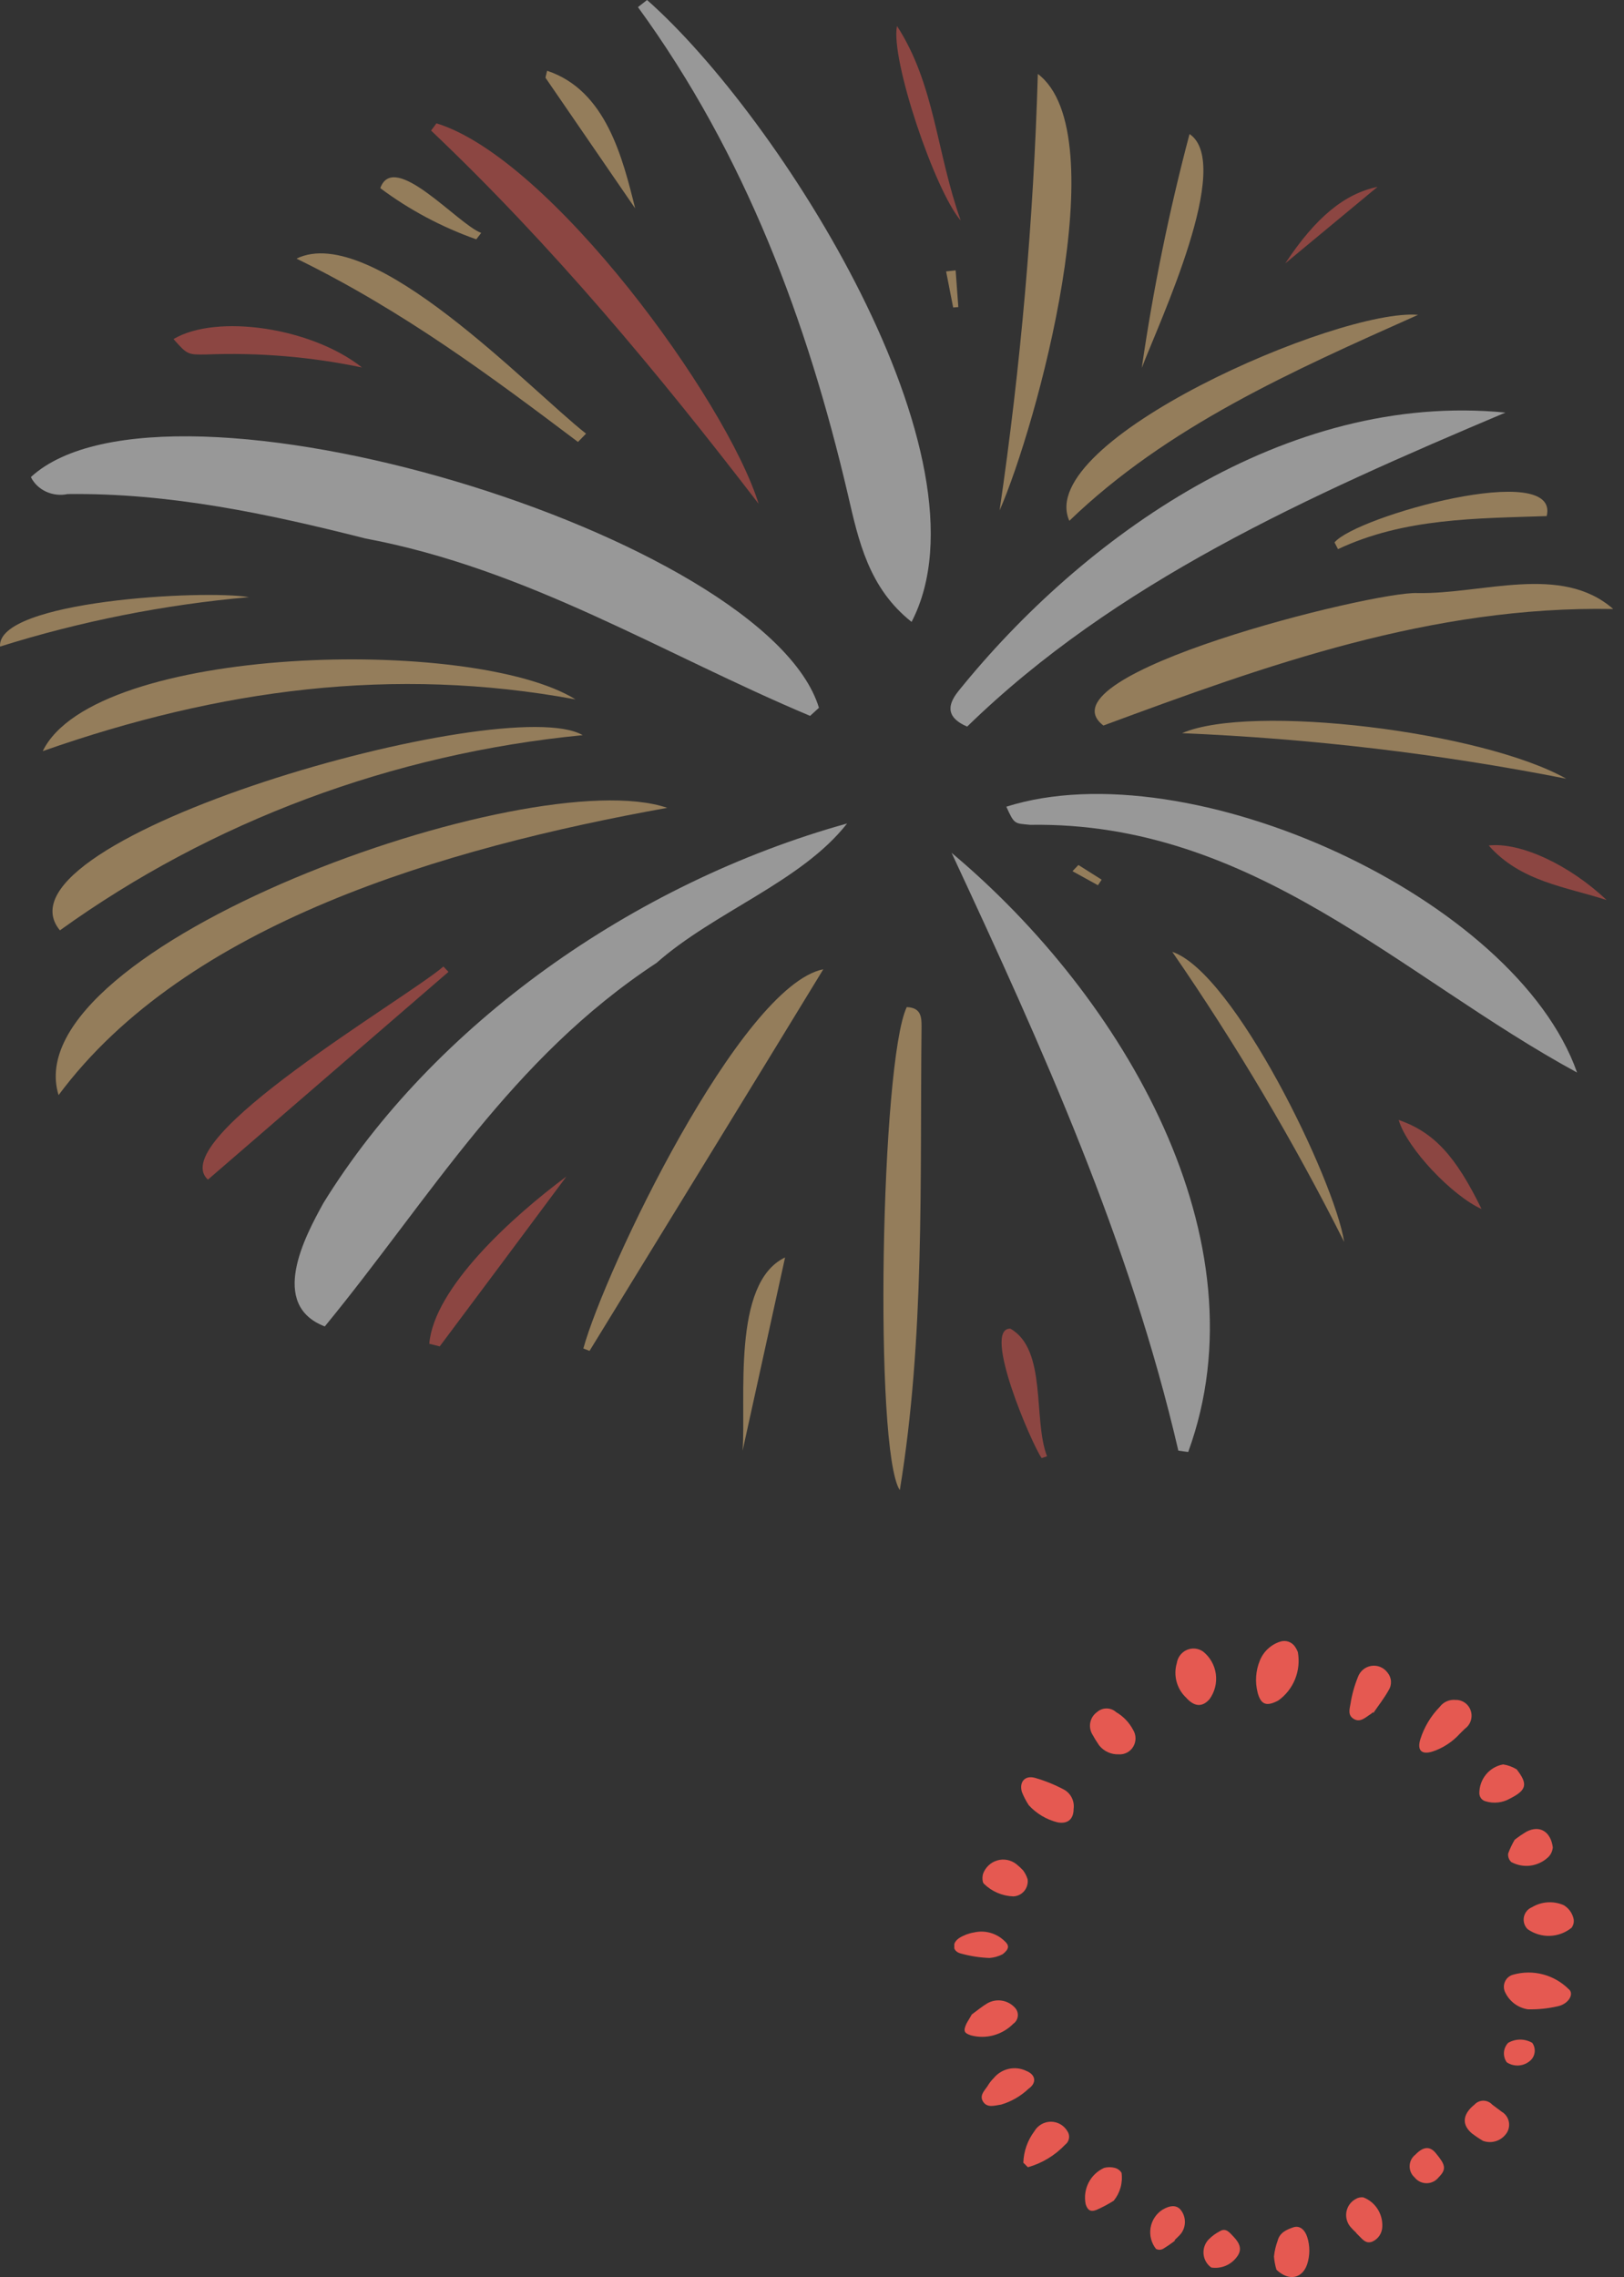 <svg width="97" height="136" viewBox="0 0 97 136" fill="none" xmlns="http://www.w3.org/2000/svg">
<rect x="0" y="0" width="97" height="136" fill="#333333" stroke="none"/>
<g opacity="0.5">
<path d="M48.386 42.756C39.525 39.029 31.548 33.987 21.817 32.158C16.003 30.686 10.143 29.433 4.041 29.508C3.606 29.599 3.151 29.549 2.751 29.364C2.351 29.179 2.031 28.872 1.844 28.493C9.882 21.09 45.781 31.982 48.915 42.273L48.386 42.756Z" fill="#FDFDFD"/>
<path d="M19.399 79.222C16.05 77.932 18.186 73.892 19.325 71.838C25.875 61.227 37.797 52.746 50.596 49.182C47.87 52.665 42.686 54.444 39.21 57.513C30.503 63.231 25.701 71.543 19.399 79.222Z" fill="#FDFDFD"/>
<path d="M70.381 86.639C67.481 74.149 62.283 62.624 56.838 50.936C67.139 59.574 75.591 74.074 70.97 86.72L70.381 86.639Z" fill="#FDFDFD"/>
<path d="M38.648 0C46.557 6.978 59.524 27.391 54.447 37.143C51.895 35.12 51.286 32.333 50.636 29.502C48.232 19.236 44.535 9.251 38.105 0.426L38.648 0Z" fill="#FDFDFD"/>
<path d="M94.197 64.058C83.675 58.339 74.848 49.057 61.533 49.263C60.602 49.169 60.596 49.263 60.107 48.18C71.044 44.716 90.527 53.623 94.197 64.058Z" fill="#FDFDFD"/>
<path d="M89.918 24.641C78.056 29.652 66.597 34.794 57.769 43.395C56.296 42.768 56.745 41.891 57.28 41.233C64.661 32.095 76.784 23.357 89.918 24.641Z" fill="#FDFDFD"/>
<path d="M3.499 65.405C0.78 56.56 31.628 45.436 39.853 48.249C26.485 50.654 11.121 55.151 3.499 65.405Z" fill="#F5C884"/>
<path d="M96.354 36.373C85.497 36.172 75.638 39.73 65.907 43.332C61.922 40.3 82.028 35.302 84.66 35.421C88.538 35.496 93.253 33.648 96.354 36.373Z" fill="#F5C884"/>
<path d="M3.579 55.565C-0.928 50.115 30.229 41.24 34.803 43.908C23.441 45.012 12.631 49.048 3.579 55.565Z" fill="#F5C884"/>
<path d="M54.159 60.15C55.036 60.181 55.043 60.776 55.043 61.321C54.943 70.541 55.244 79.893 53.744 89C52.19 86.614 52.605 63.419 54.159 60.15Z" fill="#F5C884"/>
<path d="M2.554 44.86C5.642 38.496 28.253 37.97 34.375 41.772C23.511 39.761 13.09 41.158 2.554 44.86Z" fill="#F5C884"/>
<path d="M26.07 7.366C32.888 9.458 43.396 23.909 45.312 30.091C39.324 22.286 32.981 14.663 25.748 7.798L26.07 7.366Z" fill="#E55951"/>
<path d="M59.705 30.485C60.97 21.841 61.733 13.138 61.989 4.416C66.71 7.986 61.902 25.474 59.705 30.485Z" fill="#F5C884"/>
<path d="M34.843 80.538C36.129 75.865 44.22 58.891 49.176 57.889C44.488 65.58 39.84 73.128 35.212 80.682L34.843 80.538Z" fill="#F5C884"/>
<path d="M63.871 31.105C61.727 26.345 79.945 18.396 84.7 18.804C77.206 22.148 69.724 25.462 63.871 31.105Z" fill="#F5C884"/>
<path d="M34.522 26.395C29.311 22.468 24.074 18.559 17.711 15.446C22.218 13.248 31.615 23.244 35.004 25.9L34.522 26.395Z" fill="#F5C884"/>
<path d="M12.42 70.453C9.794 68.067 24.248 59.655 26.485 57.726L26.786 58.045L12.42 70.453Z" fill="#E55951"/>
<path d="M70.602 43.789C74.728 41.998 88.518 43.676 93.548 46.508C85.991 45.019 78.317 44.11 70.602 43.789Z" fill="#F5C884"/>
<path d="M80.286 74.174C77.279 68.192 73.849 62.404 70.019 56.849C73.703 58.083 79.704 70.453 80.286 74.174Z" fill="#F5C884"/>
<path d="M68.197 21.973C68.878 17.272 69.83 12.609 71.05 8.005C73.696 9.79 69.242 19.229 68.197 21.973Z" fill="#F5C884"/>
<path d="M79.71 32.396C81.01 30.83 93.213 27.435 92.382 30.823C88.203 30.968 83.876 30.93 79.918 32.797L79.71 32.396Z" fill="#F5C884"/>
<path d="M10.364 20.251C12.942 18.722 18.615 19.562 21.622 21.948C18.573 21.309 15.448 21.048 12.326 21.171C11.228 21.184 11.201 21.203 10.364 20.251Z" fill="#E55951"/>
<path d="M25.641 80.256C25.922 76.918 30.584 72.677 33.832 70.266C31.153 73.867 28.702 77.156 26.264 80.413L25.641 80.256Z" fill="#E55951"/>
<path d="M53.577 1.553C55.84 5.042 55.921 9.07 57.381 13.166C55.834 11.381 53.175 3.52 53.577 1.553Z" fill="#E55951"/>
<path d="M44.354 86.645C44.575 83.576 43.684 76.623 46.892 75.101C46.048 78.955 45.202 82.803 44.354 86.645Z" fill="#F5C884"/>
<path d="M14.871 35.665C9.811 36.113 4.822 37.103 0.003 38.615C-0.205 35.878 12.179 35.208 14.871 35.665Z" fill="#F5C884"/>
<path d="M32.68 4.228C36.196 5.393 37.188 9.433 37.938 12.446C36.152 9.84 34.366 7.239 32.58 4.641C32.606 4.504 32.647 4.366 32.68 4.228Z" fill="#F5C884"/>
<path d="M62.216 87.084C61.62 86.238 58.633 79.31 60.348 79.354C62.558 80.607 61.687 84.778 62.538 86.977L62.216 87.084Z" fill="#E55951"/>
<path d="M95.959 53.754C93.528 52.965 90.822 52.658 88.92 50.497C90.815 50.284 93.755 51.662 95.959 53.754Z" fill="#E55951"/>
<path d="M83.541 66.889C85.665 67.628 86.957 69.063 88.491 72.207C86.763 71.437 84.044 68.605 83.541 66.889Z" fill="#E55951"/>
<path d="M28.447 14.294C26.377 13.561 24.443 12.53 22.714 11.237C23.538 8.951 27.355 13.404 28.742 13.911L28.447 14.294Z" fill="#F5C884"/>
<path d="M76.77 15.728C78.605 12.953 80.32 11.569 82.276 11.162L76.77 15.728Z" fill="#E55951"/>
<path d="M56.932 18.365L56.51 16.21L57.079 16.148L57.24 18.34L56.932 18.365Z" fill="#F5C884"/>
<path d="M64.413 51.663L65.8 52.539L65.579 52.871L64.058 52.032L64.413 51.663Z" fill="#F5C884"/>
</g>
<g clip-path="url(#clip0_550_30)">
<path d="M61.122 129.168C61.145 128.489 61.375 127.834 61.779 127.293C61.881 127.118 62.026 126.974 62.2 126.873C62.373 126.773 62.569 126.72 62.769 126.72C62.969 126.72 63.165 126.773 63.339 126.873C63.512 126.974 63.657 127.118 63.759 127.293C63.842 127.417 63.875 127.569 63.85 127.717C63.825 127.865 63.745 127.998 63.626 128.087C63.015 128.732 62.245 129.199 61.396 129.438L61.122 129.168Z" fill="#E55951"/>
<path d="M77.346 98.342C77.416 98.443 77.474 98.552 77.518 98.667C77.618 99.214 77.56 99.778 77.352 100.293C77.144 100.807 76.794 101.25 76.345 101.567C75.649 101.933 75.312 101.821 75.117 101.091C74.954 100.455 75 99.782 75.25 99.176C75.358 98.909 75.523 98.67 75.732 98.475C75.942 98.28 76.191 98.134 76.462 98.048C76.621 97.994 76.793 97.994 76.952 98.047C77.111 98.1 77.249 98.203 77.346 98.342Z" fill="#E55951"/>
<path d="M93.695 118.8C94.047 119.07 93.695 119.69 93.046 119.825C92.461 119.96 91.862 120.021 91.262 120.007C90.977 119.965 90.705 119.853 90.471 119.682C90.237 119.51 90.047 119.284 89.917 119.022C89.862 118.921 89.831 118.809 89.826 118.693C89.821 118.578 89.842 118.463 89.889 118.357C89.935 118.252 90.005 118.159 90.092 118.085C90.18 118.012 90.283 117.96 90.394 117.934C90.971 117.773 91.579 117.768 92.158 117.92C92.737 118.072 93.267 118.375 93.695 118.8Z" fill="#E55951"/>
<path d="M70.838 101.385C70.567 101.128 70.371 100.799 70.275 100.435C70.178 100.072 70.183 99.688 70.29 99.327C70.316 99.156 70.384 98.995 70.488 98.858C70.592 98.721 70.729 98.612 70.885 98.543C71.041 98.475 71.212 98.447 71.382 98.463C71.551 98.479 71.714 98.538 71.855 98.636C72.272 98.965 72.547 99.446 72.62 99.977C72.693 100.508 72.559 101.048 72.246 101.48C71.808 101.98 71.331 101.941 70.838 101.385Z" fill="#E55951"/>
<path d="M87.195 103.546C86.75 104.036 86.19 104.402 85.567 104.61C84.903 104.817 84.629 104.539 84.84 103.863C85.07 103.143 85.464 102.487 85.99 101.949C86.099 101.802 86.243 101.686 86.409 101.613C86.575 101.539 86.756 101.51 86.936 101.528C87.137 101.522 87.335 101.582 87.499 101.699C87.664 101.816 87.787 101.985 87.849 102.179C87.912 102.373 87.91 102.582 87.846 102.776C87.782 102.969 87.657 103.136 87.492 103.252L87.195 103.546Z" fill="#E55951"/>
<path d="M61.451 107.82C61.286 107.57 61.147 107.304 61.036 107.025C60.864 106.422 61.224 106.016 61.819 106.183C62.417 106.355 62.997 106.589 63.547 106.882C63.749 106.992 63.913 107.162 64.016 107.37C64.12 107.577 64.158 107.812 64.126 108.042C64.126 108.662 63.759 108.956 63.156 108.837C62.503 108.673 61.91 108.32 61.451 107.82Z" fill="#E55951"/>
<path d="M82 102.258C81.97 102.294 81.936 102.326 81.899 102.354C81.578 102.552 81.265 102.894 80.874 102.672C80.483 102.449 80.608 102.084 80.663 101.766C80.748 101.221 80.895 100.688 81.101 100.177C81.162 100 81.269 99.843 81.41 99.723C81.552 99.603 81.724 99.524 81.906 99.496C82.089 99.467 82.276 99.489 82.447 99.56C82.618 99.632 82.766 99.748 82.876 99.899C82.998 100.044 83.07 100.226 83.081 100.417C83.093 100.607 83.043 100.796 82.939 100.955C82.673 101.432 82.329 101.869 82.024 102.314L82 102.258Z" fill="#E55951"/>
<path d="M65.652 104.245C65.493 104.015 65.346 103.776 65.213 103.53C65.104 103.316 65.075 103.07 65.131 102.836C65.187 102.602 65.325 102.397 65.519 102.259C65.677 102.116 65.882 102.038 66.094 102.038C66.305 102.038 66.51 102.116 66.668 102.259C67.096 102.508 67.445 102.874 67.678 103.315C67.771 103.464 67.821 103.637 67.824 103.813C67.826 103.99 67.78 104.164 67.691 104.315C67.602 104.467 67.473 104.591 67.318 104.672C67.164 104.754 66.991 104.79 66.817 104.777C66.596 104.786 66.375 104.743 66.173 104.65C65.97 104.558 65.792 104.419 65.652 104.245Z" fill="#E55951"/>
<path d="M76.243 135.563C76.164 135.305 76.114 135.039 76.094 134.769C76.127 134.445 76.201 134.128 76.314 133.823C76.439 133.339 76.846 133.164 77.244 133.029C77.643 132.894 77.941 133.188 78.074 133.593C78.249 134.127 78.249 134.704 78.074 135.238C77.8 136.048 77.025 136.294 76.243 135.563Z" fill="#E55951"/>
<path d="M58.04 120.317C58.369 120.079 58.651 119.84 58.956 119.658C59.222 119.5 59.534 119.44 59.838 119.488C60.143 119.535 60.422 119.688 60.63 119.92C60.69 119.986 60.736 120.064 60.764 120.15C60.792 120.236 60.802 120.327 60.792 120.416C60.782 120.506 60.754 120.593 60.708 120.67C60.663 120.748 60.601 120.814 60.528 120.865C60.203 121.195 59.799 121.433 59.356 121.556C58.913 121.679 58.446 121.682 58.001 121.564C57.587 121.429 57.524 121.31 57.72 120.873C57.813 120.691 57.947 120.5 58.04 120.317Z" fill="#E55951"/>
<path d="M91.239 115.216C91.146 115.124 91.078 115.009 91.04 114.883C91.002 114.757 90.996 114.623 91.021 114.494C91.047 114.365 91.104 114.244 91.187 114.143C91.27 114.041 91.376 113.962 91.497 113.913C91.781 113.741 92.102 113.64 92.432 113.618C92.763 113.596 93.094 113.654 93.398 113.786C93.543 113.872 93.67 113.986 93.771 114.123C93.871 114.259 93.944 114.415 93.984 114.581C94.006 114.677 94.007 114.776 93.987 114.872C93.967 114.968 93.926 115.059 93.867 115.137C93.496 115.436 93.04 115.605 92.566 115.62C92.092 115.634 91.627 115.493 91.239 115.216Z" fill="#E55951"/>
<path d="M87.898 127.404C87.187 126.784 87.507 126.148 88.063 125.704C88.131 125.628 88.214 125.568 88.306 125.527C88.398 125.486 88.498 125.464 88.599 125.464C88.699 125.464 88.799 125.486 88.891 125.527C88.984 125.568 89.066 125.628 89.135 125.704L89.698 126.125C89.899 126.243 90.046 126.436 90.107 126.664C90.169 126.891 90.14 127.134 90.026 127.34C89.882 127.584 89.659 127.769 89.395 127.865C89.131 127.96 88.843 127.96 88.579 127.864C88.343 127.725 88.116 127.571 87.898 127.404Z" fill="#E55951"/>
<path d="M59.347 124.123C59.578 123.839 59.896 123.642 60.251 123.563C60.605 123.483 60.975 123.527 61.302 123.686C61.865 123.908 61.936 124.401 61.435 124.75C60.971 125.191 60.411 125.515 59.8 125.696C59.409 125.751 58.963 125.918 58.713 125.513C58.463 125.108 58.877 124.806 59.05 124.488C59.136 124.356 59.236 124.234 59.347 124.123Z" fill="#E55951"/>
<path d="M90.589 105.675C91.27 106.549 91.192 106.914 90.198 107.415C89.977 107.543 89.733 107.624 89.48 107.652C89.227 107.681 88.971 107.657 88.728 107.582C88.624 107.554 88.531 107.492 88.465 107.406C88.398 107.32 88.362 107.214 88.36 107.105C88.358 106.693 88.5 106.293 88.761 105.978C89.021 105.662 89.384 105.45 89.784 105.381C90.069 105.424 90.343 105.524 90.589 105.675Z" fill="#E55951"/>
<path d="M61.099 111.697C61.225 111.861 61.32 112.046 61.38 112.245C61.396 112.37 61.385 112.497 61.349 112.618C61.313 112.739 61.253 112.851 61.172 112.947C61.091 113.043 60.991 113.12 60.879 113.174C60.767 113.229 60.644 113.258 60.52 113.262C59.868 113.239 59.247 112.974 58.776 112.515C58.666 112.436 58.658 112.094 58.721 111.903C58.792 111.714 58.906 111.543 59.053 111.406C59.2 111.269 59.377 111.168 59.569 111.113C59.761 111.057 59.964 111.048 60.16 111.086C60.356 111.124 60.541 111.208 60.7 111.331C60.841 111.443 60.975 111.566 61.099 111.697Z" fill="#E55951"/>
<path d="M90.472 109.878C90.7 109.701 90.937 109.54 91.184 109.393C91.966 108.988 92.623 109.393 92.748 110.33C92.731 110.554 92.633 110.763 92.475 110.918C92.183 111.194 91.813 111.371 91.418 111.424C91.022 111.476 90.621 111.402 90.269 111.212C90.2 111.149 90.147 111.069 90.115 110.981C90.082 110.893 90.07 110.798 90.081 110.704C90.186 110.417 90.317 110.14 90.472 109.878Z" fill="#E55951"/>
<path d="M66.52 131.44C66.189 131.647 65.844 131.831 65.487 131.988C65.127 132.131 64.955 131.988 64.846 131.646C64.757 131.211 64.818 130.758 65.019 130.363C65.22 129.969 65.548 129.656 65.949 129.477C66.159 129.422 66.38 129.422 66.59 129.477C66.755 129.521 66.898 129.626 66.989 129.771C67.03 130.067 67.009 130.369 66.928 130.656C66.847 130.943 66.708 131.21 66.52 131.44Z" fill="#E55951"/>
<path d="M81.007 133.354C80.894 133.252 80.787 133.143 80.686 133.029C80.576 132.908 80.495 132.763 80.448 132.605C80.401 132.448 80.391 132.281 80.417 132.118C80.444 131.956 80.506 131.802 80.6 131.668C80.694 131.533 80.817 131.423 80.96 131.344C81.102 131.253 81.271 131.216 81.437 131.241C81.78 131.374 82.073 131.612 82.275 131.923C82.477 132.234 82.578 132.601 82.564 132.973C82.561 133.169 82.502 133.361 82.394 133.523C82.285 133.686 82.132 133.812 81.954 133.887C81.586 134.022 81.39 133.752 81.171 133.537L80.991 133.354H81.007Z" fill="#E55951"/>
<path d="M59.886 116.718C59.643 116.844 59.377 116.919 59.104 116.94C58.52 116.919 57.939 116.828 57.376 116.67C56.875 116.535 56.843 116.043 57.305 115.741C57.574 115.576 57.871 115.465 58.181 115.415C58.502 115.342 58.835 115.349 59.151 115.438C59.468 115.527 59.758 115.694 59.996 115.924C60.293 116.186 60.293 116.4 59.886 116.718Z" fill="#E55951"/>
<path d="M70.181 133.823C69.95 134 69.709 134.165 69.461 134.316C69.397 134.349 69.326 134.367 69.254 134.367C69.182 134.367 69.111 134.349 69.046 134.316C68.908 134.141 68.808 133.938 68.752 133.721C68.696 133.503 68.686 133.276 68.723 133.055C68.76 132.833 68.843 132.622 68.966 132.436C69.089 132.249 69.25 132.091 69.438 131.972C69.891 131.71 70.22 131.694 70.478 131.933C70.657 132.131 70.761 132.387 70.773 132.656C70.784 132.925 70.702 133.189 70.541 133.402C70.423 133.545 70.282 133.665 70.157 133.792L70.181 133.823Z" fill="#E55951"/>
<path d="M73.67 133.577C74.092 134.014 74.17 134.371 73.912 134.745C73.741 134.996 73.503 135.194 73.227 135.315C72.95 135.436 72.645 135.475 72.348 135.428C72.218 135.336 72.11 135.217 72.031 135.079C71.951 134.941 71.902 134.786 71.887 134.627C71.873 134.467 71.892 134.306 71.944 134.155C71.997 134.004 72.081 133.867 72.191 133.752C72.384 133.556 72.606 133.393 72.848 133.267C73.224 133.029 73.443 133.347 73.67 133.577Z" fill="#E55951"/>
<path d="M84.488 130.042C84.392 129.956 84.317 129.85 84.266 129.732C84.216 129.613 84.192 129.484 84.197 129.355C84.201 129.226 84.234 129.099 84.292 128.984C84.351 128.87 84.434 128.769 84.535 128.691C85.004 128.206 85.403 128.151 85.771 128.612C86.311 129.271 86.428 129.541 85.935 130.034C85.849 130.145 85.74 130.235 85.615 130.297C85.49 130.36 85.353 130.392 85.213 130.393C85.074 130.394 84.937 130.363 84.811 130.302C84.685 130.241 84.575 130.152 84.488 130.042Z" fill="#E55951"/>
<path d="M91.45 123.026C91.26 123.215 91.012 123.332 90.747 123.358C90.483 123.384 90.217 123.318 89.995 123.169C89.873 122.996 89.815 122.786 89.83 122.573C89.846 122.361 89.935 122.162 90.081 122.009C90.3 121.883 90.548 121.816 90.801 121.816C91.053 121.816 91.301 121.883 91.52 122.009C91.628 122.16 91.68 122.345 91.667 122.531C91.654 122.717 91.577 122.892 91.45 123.026Z" fill="#E55951"/>
</g>
<defs>
<clipPath id="clip0_550_30">
<rect width="37" height="38" fill="white" transform="translate(57 98)"/>
</clipPath>
</defs>
</svg>
